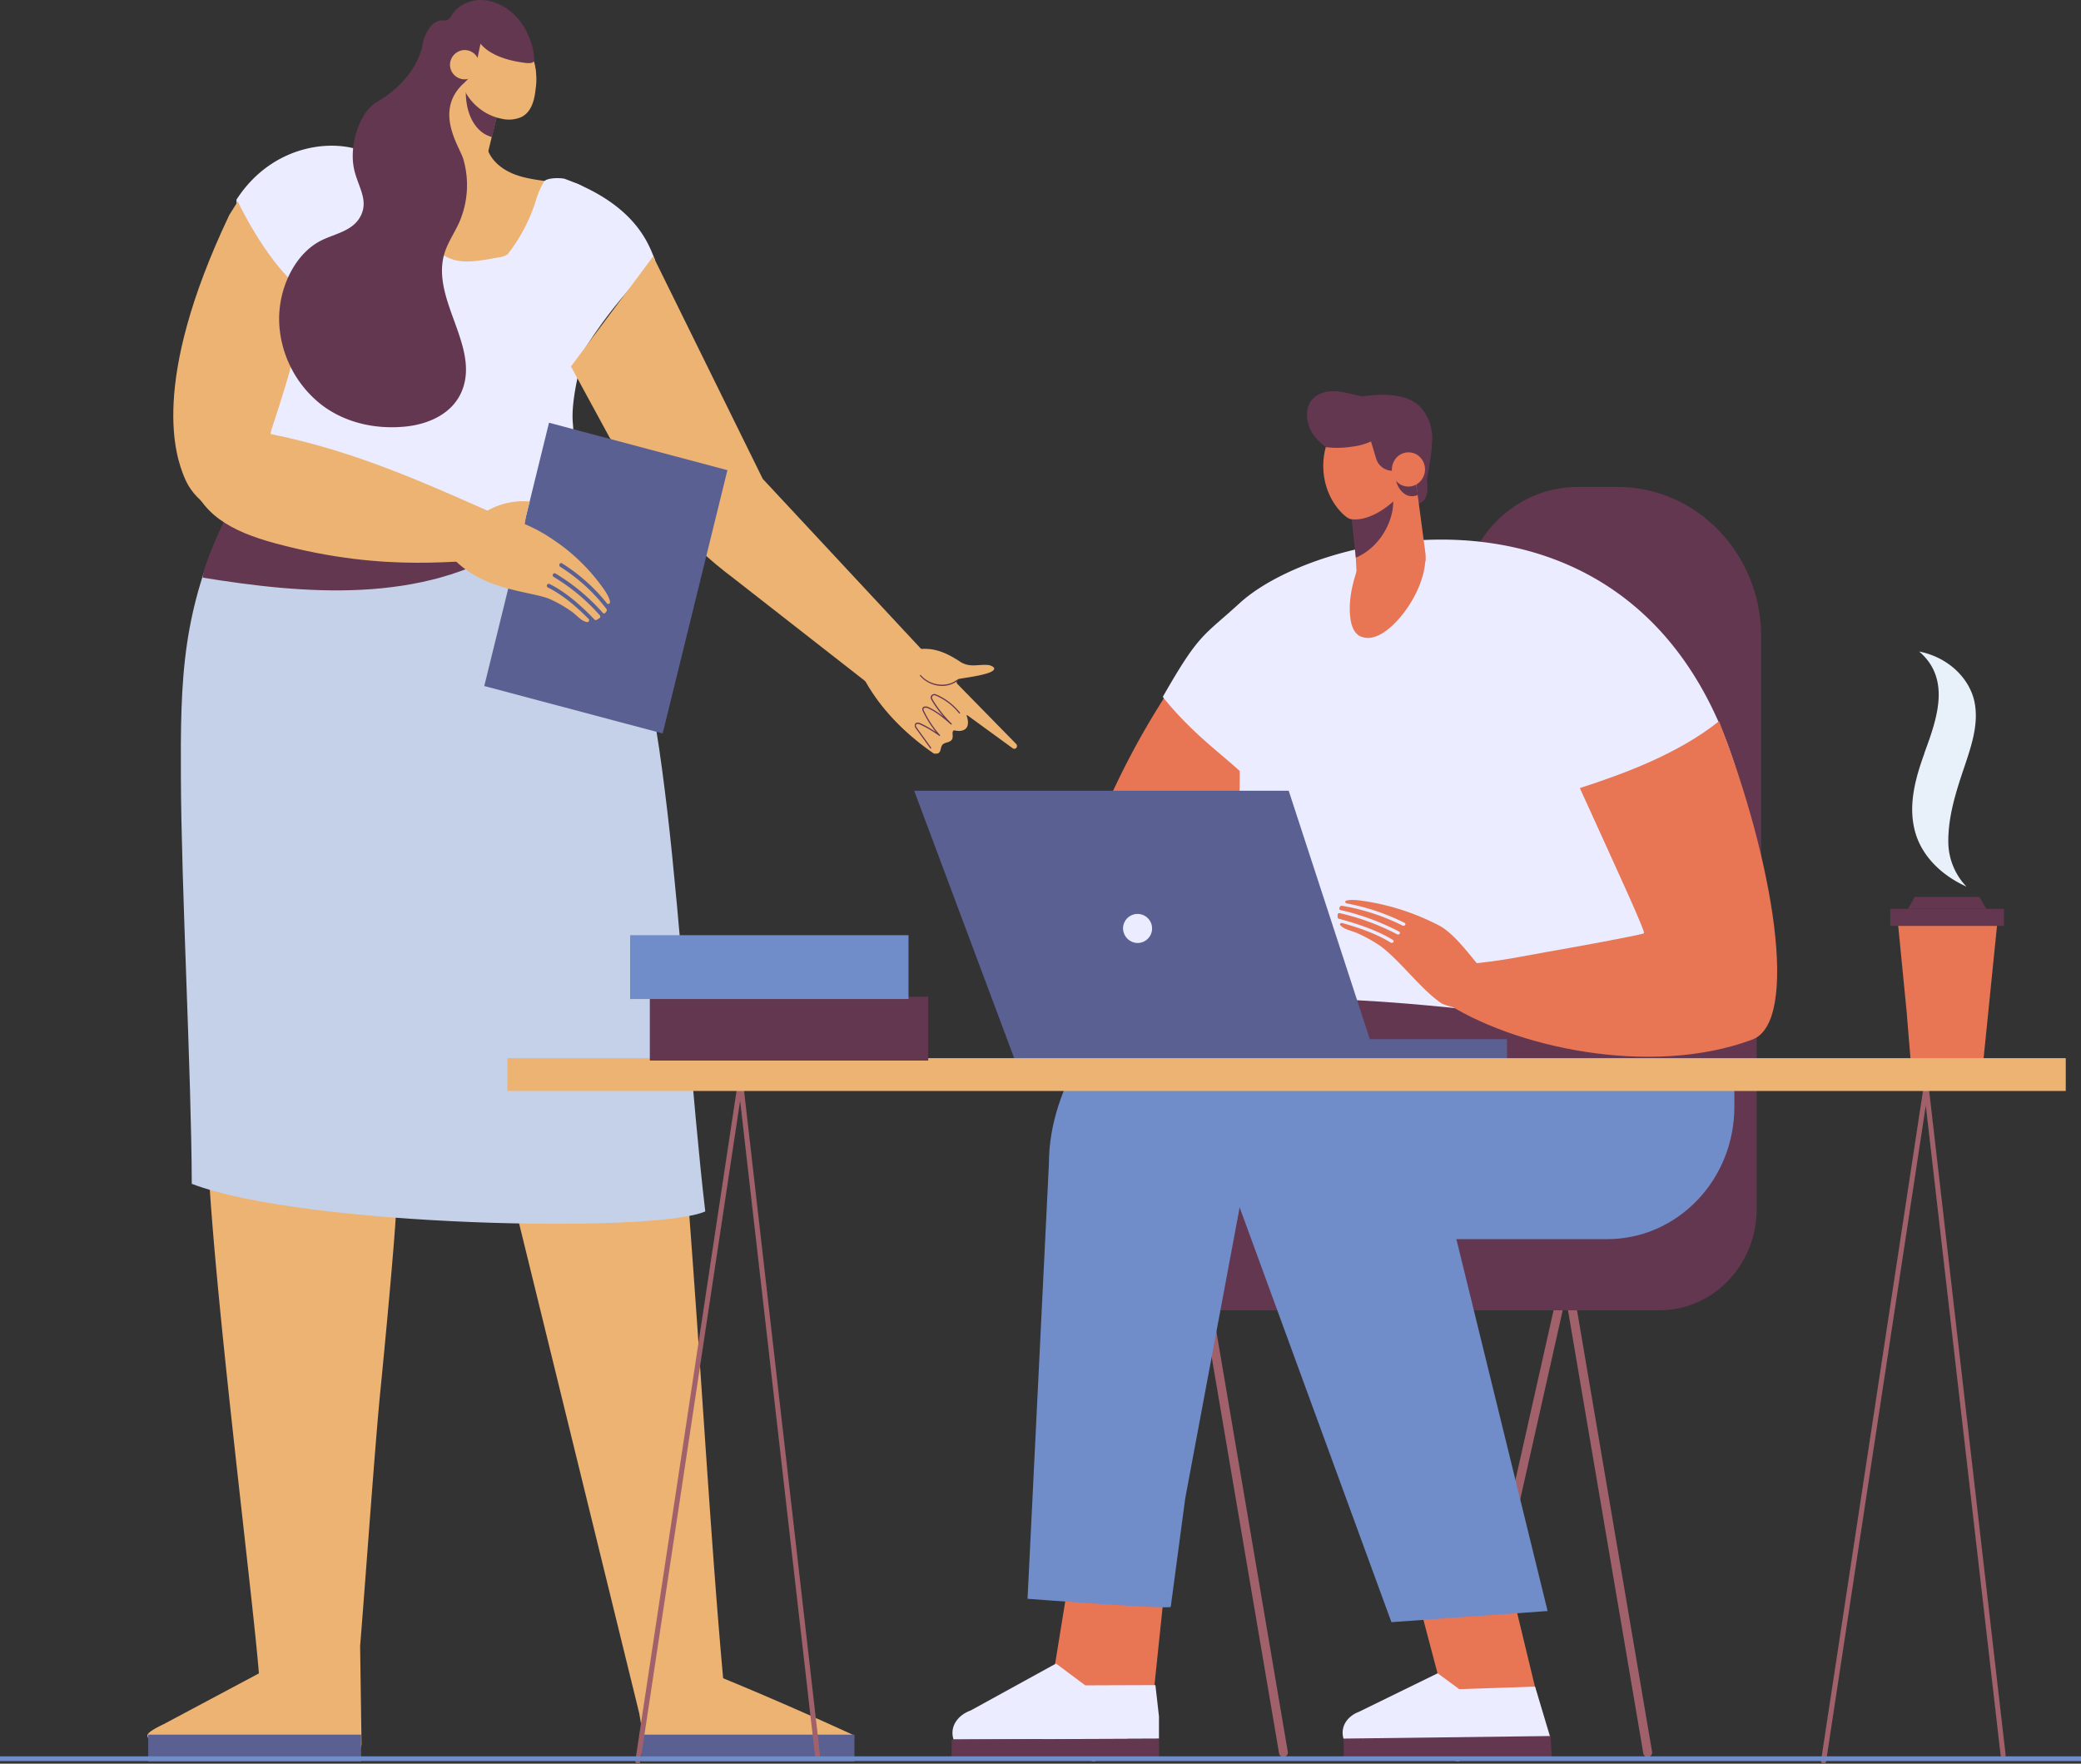 <svg xmlns="http://www.w3.org/2000/svg" viewBox="0 0 813.85 689.7"><rect x="0" y="0" width="813.85" height="689.7" fill="#333333" stroke="none"/><defs><style>.cls-1{fill:#633750;}.cls-2{fill:#a0616b;}.cls-3{fill:#708dc9;}.cls-4{fill:#e87654;}.cls-5{fill:#edb373;}.cls-6{fill:#c5d1e8;}.cls-7{fill:#5a6092;}.cls-8{fill:#80a4f7;}.cls-9{fill:#ebecff;}.cls-10{fill:#efce7b;}.cls-11{fill:#e8f1f9;}</style></defs><g id="Слой_2" data-name="Слой 2"><g id="Layer_1" data-name="Layer 1"><path class="cls-1" d="M571.42,387V237.87c0-26.2,20.43-47.45,45.63-47.45h15.53c31,0,56.18,26.16,56.18,58.43V387c0,26.21-20.42,47.45-45.63,47.45H617.05c-25.2,0-45.63-21.24-45.63-47.45Z"/><path class="cls-2" d="M427.68,688.88a1.75,1.75,0,0,0,1.69-1.4l40.51-180.33,30.34,178.46a1.74,1.74,0,0,0,2,1.46,1.8,1.8,0,0,0,1.41-2.09L471.83,497.82a1.77,1.77,0,0,0-1.67-1.49,1.74,1.74,0,0,0-1.74,1.4L426,686.66a1.82,1.82,0,0,0,1.3,2.18,1.75,1.75,0,0,0,.4,0Z"/><path class="cls-2" d="M570.13,688.88a1.75,1.75,0,0,0,1.69-1.4l40.51-180.33,30.34,178.46a1.74,1.74,0,0,0,2,1.46A1.8,1.8,0,0,0,646.1,685L614.28,497.82a1.76,1.76,0,0,0-1.67-1.49,1.74,1.74,0,0,0-1.74,1.4L568.43,686.66a1.74,1.74,0,0,0,1.7,2.22Z"/><path class="cls-1" d="M464.64,512.39V364.78H687V472.85c0,21.83-17,39.54-38,39.54Z"/><path class="cls-3" d="M530.66,484.58v-62H678.28v10.28c0,28.56-22.26,51.71-49.72,51.71Z"/><path class="cls-4" d="M469.49,252.54a311.94,311.94,0,0,0-32.6,53.38c-5.85,12.15-11,25.06-11.45,38.64-.36,11,4.31,24,14.7,26.27,6.59,1.41,13.16-2.05,19-5.53,8.72-5.2,17.43-10.87,23.82-18.93,12-15.1,13.93-35.93,15.41-55.42a13.08,13.08,0,0,0-.37-5.51,12.51,12.51,0,0,0-2.5-3.67c-9-10.38-12.85-13.38-21.88-23.75Z"/><path class="cls-5" d="M64.06,674.21l37.2-19.82c-2.59-32.1-17.85-151.63-20-203.43-1.31-31.8-3.53-64-2.82-95.83.32-14.66-.8-31.88-1.32-49.69q21,1.67,42.11,2c45.39,6,90.58,15.36,136.1,9.88,2.47,24.84,3.54,48.88,5.86,67.91,9.2,75.36,14.55,193.6,21.62,271.06,26.35,10.82,50.79,22.13,50.79,22.13,1.27.75-.49,2.69-.49,4.21a4.28,4.28,0,0,1-4.2,4.34l-72.54-1.33c-2.43,0-4.38-1-4.35-3.56L250,670,164.77,322.49l-9.72,147.16c0,9.8-5.39,65.28-6.21,73.43-2.09,20.81-5.33,67.35-8,100.65l.55,38.16c0,2.26-2.16,4.14-4.92,4.25l-70,2.57c-2.62.07-8.82-8-8.82-10.1,0-1.37,5-3.69,6.4-4.4Z"/><path class="cls-6" d="M220.66,197.91c28.2,28.37,35.17,76,40.34,119.47,4.94,41.62,9.88,114.73,14.82,156.35-19.4,8.72-157.06,6-200.82-10.79-.16-43.92-4.1-115.39-4.26-159.31-.06-17.53-.12-35.19,2.48-52.45,4.64-30.91,18-59.87,37.39-81.14Z"/><path class="cls-1" d="M209.14,147.76c10.2,9.25,12.65,26.31,5.47,38.19-3.67,6.09-7.56,23.18-13.44,27-36,23.49-82.49,19.33-121.88,12.94.6-7.78,16.45-39.75,21.11-45.13s12.23-7.66,18.28-11.28c13.62-8.15,27.52-16.17,42.69-20.55s31.92-4.85,46.25,1.89c3.73,1.76,8.39,3.9,1.52-3.07Z"/><rect class="cls-7" x="250.89" y="678.34" width="83.26" height="10.56"/><rect class="cls-7" x="57.97" y="678.34" width="83.26" height="10.56"/><path class="cls-5" d="M388.8,261.41c.33,2.32-11.9,3.65-13.84,4.1a1.2,1.2,0,0,0-.49,2l22.89,23.36a1.22,1.22,0,0,1,.16,1.54,1.05,1.05,0,0,1-1.49.18l-17.86-13-.17.2a4.56,4.56,0,0,1,.18.52c.86,2.84.41,5.18-2.71,5.53a10.24,10.24,0,0,1-2.46-.26l-.26.3c-.6.69.39,2.61-.75,3.66s-2.74.66-3.57,1.91c-.67,1-.35,2.5-1.57,3.16-.21.11-1.8.18-1.65,0l0,.06c-24.28-16.67-30.7-35.61-31.47-39.8l26.05-1.05h0a8.62,8.62,0,0,1,1.28-.08c5.31-.19,9.84,2,14.4,5,3.89,2.54,7.08.88,11.25,1.35a4.18,4.18,0,0,1,1.71.73,1.09,1.09,0,0,1,.42.59Z"/><path class="cls-1" d="M364.41,271.85a1.33,1.33,0,0,1,1.52-.36,23.83,23.83,0,0,1,9.49,7.17.25.25,0,0,1-.05.33.23.23,0,0,1-.32-.05,23.21,23.21,0,0,0-9.28-7,.9.9,0,0,0-1.06.27,1,1,0,0,0-.1,1.1,46.54,46.54,0,0,0,7.55,9.64.25.25,0,0,1,0,.33.2.2,0,0,1-.31,0c-2.75-2.38-5.59-4.84-8.92-6.29a2,2,0,0,0-1.51-.13.52.52,0,0,0-.25.34,1.49,1.49,0,0,0,.21.83,40.56,40.56,0,0,0,6.21,9.4.23.23,0,0,1,0,.31.22.22,0,0,1-.3,0A44.19,44.19,0,0,0,360,283.4c-.54-.26-1.52-.54-1.77,0-.18.4.14.93.44,1.35l5.5,7.62a.25.25,0,0,1-.05.33.21.21,0,0,1-.31-.05l-5.5-7.62a1.93,1.93,0,0,1-.49-1.83c.38-.86,1.51-.68,2.37-.27a44.48,44.48,0,0,1,5.86,3.38,41.19,41.19,0,0,1-5.09-8.1,1.75,1.75,0,0,1-.25-1.15,1,1,0,0,1,.49-.65,2.4,2.4,0,0,1,1.89.11,26.91,26.91,0,0,1,6,3.84,42.57,42.57,0,0,1-4.93-6.87,1.47,1.47,0,0,1,.15-1.64l0,0Z"/><path class="cls-1" d="M359.8,264s0,0,0,0a.22.22,0,0,1,.32,0c3.45,4.07,10,5,14,1.93a.22.22,0,0,1,.32.05.25.25,0,0,1,0,.33,10.24,10.24,0,0,1-7.54,1.81,11.39,11.39,0,0,1-7.07-3.81.24.24,0,0,1,0-.31Z"/><path class="cls-8" d="M177.36,192.33l-1.24-.47c.34-1,.65-2,.95-3l1.27.42c-.31,1-.63,2-1,3Z"/><path class="cls-8" d="M214.17,184.87l-1.29-.27c.2-.89.43-1.78.68-2.66l1.28.34c-.25.86-.47,1.72-.67,2.59Z"/><path class="cls-8" d="M177.36,192.33l-1.24-.47c.34-1,.65-2,.95-3l1.27.42c-.31,1-.63,2-1,3Z"/><path class="cls-8" d="M214.17,184.87l-1.29-.27c.2-.89.43-1.78.68-2.66l1.28.34c-.25.86-.47,1.72-.67,2.59Z"/><path class="cls-9" d="M119.16,116.59c2.09,8.35-26.27-20.92-26.68-38.51,15.21-23.64,43-24.92,55-16,4.64,3.45,14.27,6.77,18.09,11.24A27.72,27.72,0,0,0,179.42,82a69.14,69.14,0,0,0,7.25.94,25.83,25.83,0,0,0,7.67-1.22c5-1.63,9.59-4.71,14.35-7.16s10.09-4.33,15.23-3.26,9.86,5.9,9.51,11.55c-1.93-5.61-.78-1.6-1,2.07S239.18,105,239.18,105,222.62,147.1,224,165c5.7,72.84-10.65,35.51-57.91,32.51-23-1.46-59.36-9.75-68.92-26.45-1.51-2.64,2.68-14.28,6.53-22.59.87-1.88,14.64-35.07,15.43-31.91Z"/><path class="cls-5" d="M190.93,59.1c2,4.74,6.58,7.84,11.32,9.45s9.77,2,14.7,2.8a1.9,1.9,0,0,1,1.45.74,2,2,0,0,1-.07,1.58c-2.83,8-14.61,25.51-22.71,26.9-18.33,3.14-22.35,5.05-43.14-24.07-1.7-2.39-8.47-17.66-5.16-19a7.16,7.16,0,0,1,4.29.11c7.09,1.63,15.46,2.57,20.73-2.63A7.76,7.76,0,0,1,175,52.8a5.53,5.53,0,0,1,3.21.22c5.82,1.57,11.89,4.2,12.7,6.08Z"/><path class="cls-9" d="M199.55,98.09a65.26,65.26,0,0,0,9.79-18.93,37.11,37.11,0,0,1,3.34-8.06c1.23-1.84,7.26-1.5,8.16-1.17,29,10.57,33.18,27,35.32,31.62.8,1.74-12.71,11-28.48,36.48-4.54-5.69-9.24-11.26-14.22-16.53a137.17,137.17,0,0,0-11.09-10.62c-2.3-1.95-4.78-4.86-7.81-5.18,1.16-2.81,3.17-5.18,5-7.61Z"/><path class="cls-5" d="M89.52,84.31,93,78.77c5.92,12.32,16.92,29.89,27.58,36.36-5.37,22.55-5.45,25.82-14.36,52.72-1.71,5.15,3,6,6.08,6.06-3.88,11.12-5.2,23.31-6.48,35.1-25.62-7.66-31.32-16.36-33.85-22.68-3-7.4-13.69-36.06,17.58-102Z"/><path class="cls-5" d="M197.45,32.31l-8.46,35c-1.28,5.49-26.38,3.55-25.09-1.94l11.21-38.68Z"/><path class="cls-1" d="M197.18,33.42l-4.73,20.19a11.49,11.49,0,0,1-4.57-2.41c-5.38-4.77-6.57-13.44-5.19-21.45Z"/><path class="cls-5" d="M208.39,23a19.36,19.36,0,0,0-2.15-3.44l-.41-.51a29.21,29.21,0,0,0-8.22-6.81,8.19,8.19,0,0,1-4.32.11c-10.77-2.4-11.66,7.13-12.7,15.73a2.58,2.58,0,0,0-.7.43c.86,1.32,8.62,22.92,25.49,15.35,3.33-1.49,5.81-15.11,3-20.86Z"/><path class="cls-5" d="M180,28.07c-.23,8.26,7.12,16.62,16.15,18.36a12.38,12.38,0,0,0,7.76-.66c4.1-2.06,5.16-6.91,5.6-11.25a23.57,23.57,0,0,0-.26-8.37,11.07,11.07,0,0,0-5.13-7A12.7,12.7,0,0,0,199,17.71c-6.3-.51-12.5,2.6-15.18,7.6a4.2,4.2,0,0,1-1.8,2.17c-.61.25-1.36.22-2,.5s-.92,1.15-.06.09Z"/><path class="cls-1" d="M199.81,4.57a20.7,20.7,0,0,0-8.42-4.2c-6.1-1.42-12.56,1.38-15,6.06A2.83,2.83,0,0,1,173.62,8a5.31,5.31,0,0,0-2.61.36,7.48,7.48,0,0,0-3.21,2.82,16.15,16.15,0,0,0-1.67,15c1.55,4.06,5.57,8.18,10.34,8.09,4.22-.08,7.07-3.38,8.63-6.67s2-6.85,2.82-10.52c3.45,4.23,9.81,6.31,15.5,7.22,1.86.29,4.93.89,5.37-.45.54-1.66-1-12.66-9-19.3Z"/><path class="cls-5" d="M176,25.7a5.72,5.72,0,1,0,5.52-6.12A5.81,5.81,0,0,0,176,25.7Z"/><path class="cls-1" d="M181.49,32.43c-12,10.94-1.82,24.73-.3,29.75a36.46,36.46,0,0,1-1.6,24.8c-1.88,4.19-4.57,7.93-5.86,12.41-5,17.47,13.28,35.45,7.29,52.51-3.47,9.92-13.64,14.09-22.7,14.93-11.27,1.06-22.93-1.31-32.34-8.35a43.18,43.18,0,0,1-16.79-32.32c-.51-13.19,6.06-27,16.56-32.18,5.55-2.72,12.58-3.7,15.48-9.88,3-6.36-1.65-11.74-2.91-18.74-1.66-9.28,2.51-21.55,8.84-25.31,19.05-11.3,17.33-24.72,19.69-25s6.21-2.24,6.46.52c.18,1.92-.82,3.72-1.24,5.61-1.32,5.81,5,12.62,9.83,10.67Z"/><path class="cls-5" d="M363.3,257.05l-65-69.78-42.85-87L223.29,143.3l15.1,27.77c15.43,23.44,27.07,39,49.22,55.63l58,45.31Z"/><polygon class="cls-7" points="259.16 286.82 284.48 183.86 214.71 165.31 189.39 268.27 259.16 286.82"/><path class="cls-5" d="M82.09,167.51c3.33-1,7-.61,10.47-.1,36.52,5.39,64.55,17.36,97.74,32.13,0,.12,5.95,2,5.93,2.18-.57,5.66-1.72,12-1.91,17.95-.44-.08-.89-.16-1.35-.21-12.22-1.29-40.1,5.24-85.36-7C90.34,207.78,77.9,201,74,185.4c-1.73-6.86.61-15.53,8.1-17.89Z"/><path class="cls-5" d="M219.1,221.66a68.6,68.6,0,0,1,18.09,16.5.74.74,0,0,1,0,.89l-.46.6a.66.66,0,0,1-1,0,78.25,78.25,0,0,0-18.47-15.37.71.71,0,0,0-1,.26.79.79,0,0,0,.27,1.06,76.6,76.6,0,0,1,18.07,15.05.73.73,0,0,1-.12,1.06,12.82,12.82,0,0,1-1.21.72.65.65,0,0,1-.77-.15c-4.93-5.17-11.24-10.84-17.59-13.9a.73.73,0,0,0-1,.38.81.81,0,0,0,.37,1c5.65,2.72,11.3,7.6,15.92,12.29a.72.72,0,0,1-.49,1.23c-2.3-.22-4.31-2.9-6.15-4.12a48.62,48.62,0,0,0-8.79-5,2.13,2.13,0,0,0-.35-.14c-9.63-3.57-34.89-3.36-44.36-27-.5-1.25,19.9-2.13,21.83-6.49,7.86,2.31,14.16,4.16,21.19,8.41,2,1.23,4,2.58,6,4a75.3,75.3,0,0,1,17.36,17.87c.66,1,2.07,3.29,2.11,4.59a.4.4,0,0,1,0,.11.66.66,0,0,1-1.19.42,70.21,70.21,0,0,0-17.53-15.62.7.7,0,0,0-1,.26.8.8,0,0,0,.26,1.07Z"/><polygon class="cls-1" points="525.51 679.64 525.51 687.05 606.85 687.07 606.41 678.67 525.51 679.64"/><polygon class="cls-4" points="551.6 614.2 565.19 665.69 600.84 661.83 590.55 619.19 551.6 614.2"/><path class="cls-9" d="M562.26,654.34l-30.85,15.09c-4.31,1.6-7.38,5.65-6,10.45l80.73-1-5.79-19.33-29.65,1Z"/><polygon class="cls-4" points="458.8 589.01 449.43 678.8 407.19 684.25 425.19 573.31 458.8 589.01"/><path class="cls-9" d="M372.9,680.23c-1.64-5.2,1.85-9.62,6.75-11.36L413,650.54l11.43,8.53,27.44-.1,1.39,12.27,0,8.69Z"/><polygon class="cls-1" points="372.16 680.24 372.9 680.24 453.29 679.93 453.31 687.98 372.18 688.28 372.16 680.24"/><path class="cls-3" d="M410.23,454.8c0-58.42,80.44-130.88,199.64-131.71-1.37,9.79,29,1.47,20.7,34.52-16.19,64.48-143.79,104.65-143.79,104.65l-1,4.82-.16.74L463.53,585.93l-5.67,42.44c-1,1.07-56-3.16-56-3.16Z"/><path class="cls-3" d="M634.66,334.71l-11.57,1.15c-49.17,6.46-47.9,34.59-97.37,37.55l-50.56,72.38,69,188.56L605.25,630,564.86,465.39s93.19-33.78,71.73-108.5c-2-7.07-1.29-14.84-1.93-22.18Z"/><path class="cls-9" d="M682.66,314.56C650.91,178.1,518.13,205.29,484.77,235.9c-14.27,13.08-15.66,11.44-30,36.58a8,8,0,0,0,.58.82c11.06,13.5,21.45,20.82,29.5,28.21.1,34.51-4.49,32.9-15.42,54.61-6.13,12.17,11.21,22.76,13.3,23.59,5.33,2.14,64.87,23.13,70.59,22.5,91.74-10.07,87.79-19.22,94.6-26.14,8.72-8.86,13.4-28.42,11.63-51.63,32.07-2.67,21-9.8,23.1-9.88Z"/><path class="cls-4" d="M533.79,214.53c-3.38,8.68-6.83,17.84-5.69,27.13.33,2.67,1.22,5.56,3.45,6.94a7.29,7.29,0,0,0,5.43.6c8.47-1.89,21-18.74,20.46-32.09a7,7,0,0,0-.46-2.6,4.49,4.49,0,0,0-1.74-1.55,18.29,18.29,0,0,0-22.45,3.87Z"/><path class="cls-1" d="M558.21,187c.56-4,1.41-8,1.74-12,0-.16,0-.33,0-.49s0-.53,0-.8a15.2,15.2,0,0,0,.15-3.77c-.43-4.74-2.62-9.58-6.42-12.3-5.85-4.18-15.11-3.3-18.79-2.89-2.72.3-3.52.79-6.21.12a35.09,35.09,0,0,1-5-1.73,4.71,4.71,0,0,1-.64,1.52l-.08,0c0,.1-.07.21-.09.31l-.31.5c-.54,1.75-1.13,3.5-1.69,5.26-.61,1.94-1.17,3.91-1.72,5.89-.39,1.06-.79,2.12-1.21,3.17l.3.18c0,.1-.05.19-.07.29.2.1.41.18.61.29a17.89,17.89,0,0,1,4.72,4.23,36,36,0,0,1,2.91,4.09c1,1.8,1.9,3.69,2.83,5.56.2.49.43,1,.61,1.49,0-.13,0-.26-.06-.4,2.39,4.68,5.11,9,10.16,11.12,4.45,1.82,1.08,4.47,4.54.52.4-.46,9.95,1,10.3-.13,4.91-2,3.07-8,3.34-10Z"/><path class="cls-1" d="M527.69,180.69c-4.8-3-10-5.61-13.51-10s-4.43-11.4-.37-15.13c2.43-2.24,6-2.8,9.39-2.48s6.59,1.39,9.9,2a36.84,36.84,0,0,0,8.83.58c2.28-.13,4.62-.47,6.84.15a8.31,8.31,0,0,1,5.65,9.68c-1.29,4.82-6.69,7.1-11.46,8.73Z"/><path class="cls-4" d="M552.67,180.45l4.55,34a40.41,40.41,0,0,1,.31,4.93c-2.47,2.53-4.93,5.15-7.17,7.91-5.66.65-11.32,1.36-16.94,2.27l-2.57.25L530,213.52l-1.89-20.24-.79-8.34Z"/><path class="cls-1" d="M527.66,194l2.58,24.08c6.81-2.87,11.85-9.3,13.79-16.15a20.45,20.45,0,0,0,.83-6.49l-.1-3.32Z"/><path class="cls-10" d="M546.53,165.37l4,1.78a16.1,16.1,0,0,0-.14-1.85Z"/><path class="cls-4" d="M550.94,187.47l-.38-20.32-6.72.16a25.16,25.16,0,0,1-15.42,7.4,36.27,36.27,0,0,1-9.93.14c-2.37,8.69-.4,18.52,5.76,25.18,1.59,1.73,3.09,2.89,4.24,3,8.2,1.07,18.07-7.31,20.69-12,.54,0,1,0,1.41,0,.21-.31.44-.61.68-.91a11.7,11.7,0,0,1-.33-2.72Z"/><path class="cls-1" d="M534.42,166.76l3.69,12.3a6.69,6.69,0,0,0,8.51,4.72l6.42-2.25-1.69-18.18-11.09,1.37Z"/><path class="cls-1" d="M553.38,187.15c-.58-2.55-1.56-5.17-1.11-7.79a3.42,3.42,0,0,1,.21-.71c0-.2-.08-.41-.11-.62,0,0,0-.08,0-.12-2.42-.44-4.84,1-6,3.93-1.56,3.87-.35,8.84,2.71,11.11a5,5,0,0,0,5.47.53c-.45-2.09-.8-4.21-1.14-6.33Z"/><path class="cls-4" d="M547.66,189.46a6.41,6.41,0,0,0,8.81-2.66,6.78,6.78,0,0,0-2.49-9.09,6.39,6.39,0,0,0-8.81,2.66,6.79,6.79,0,0,0,2.49,9.09Z"/><path class="cls-1" d="M549.12,425.15c46.27-9.88,85.12,8.88,107.78-24-58.67-1.3-88-9.48-146.68-10.77Z"/><path class="cls-4" d="M586,385.86c-7.18-5.94-15.08-19.74-23.31-24-2.1-1.09-4.31-2.13-6.59-3.1a93,93,0,0,0-24.44-6.65c-1.18-.14-3.94-.36-5.1.09l-.09,0c-.58.25-.41.95.24,1.08a85.39,85.39,0,0,1,22.55,7.59.58.58,0,0,1,.29.87.89.89,0,0,1-1.08.19,83.79,83.79,0,0,0-23.58-7.71.84.84,0,0,0-.82.32,6.19,6.19,0,0,0-.28.58c-.14.32.1.68.52.77a94.09,94.09,0,0,1,22.83,8.4.58.58,0,0,1,.28.87.88.88,0,0,1-1.07.18A92.81,92.81,0,0,0,524,357.1a.68.68,0,0,0-.87.49,7.79,7.79,0,0,0,0,1.18.64.64,0,0,0,.52.53c7,1.85,15.19,4.58,21.08,8.28a.57.57,0,0,1,.16.89.9.9,0,0,1-1.09.09c-5.24-3.29-12.37-5.8-18.83-7.59-.63-.18-1.18.36-.82.81,1.35,1.67,4.72,2.23,6.72,3.17a55.85,55.85,0,0,1,8.8,4.87l.3.21c8,6,15.6,16.81,23.94,22.43a20.63,20.63,0,0,0,4.84,1.45c9.28,2.09,15.36.49,16.29-8.16,0-.19.93.29,1,.11Z"/><polygon class="cls-7" points="398.53 418.87 357.52 309.21 503.99 309.21 539.14 416.84 398.53 418.87"/><path class="cls-9" d="M439.21,362.85a5.68,5.68,0,1,1,5.68,5.91,5.79,5.79,0,0,1-5.68-5.91Z"/><path class="cls-4" d="M569.18,377.55c21.21-2.11,22.78-3.07,41.63-6.32.93-.16,31.51-5.64,32.12-6.29s-10.13-23.89-25.08-56.76c17-5.5,38.41-13.32,54.44-26.16,21.52,54.8,31.6,117.59,13,124.52-40.07,14.91-94.13,2.82-121-15.17Z"/><path class="cls-2" d="M249.45,689.7a1,1,0,0,0,1-.86l39-258.37,29.26,255.82a1,1,0,0,0,1.1.9,1,1,0,0,0,.86-1.14L290.57,422.87a1,1,0,0,0-.95-.9,1,1,0,0,0-1,.86L248.48,688.52a1,1,0,0,0,.81,1.17Z"/><path class="cls-2" d="M713.15,689.7a1,1,0,0,0,1-.86l39-256.49,29.26,254a1,1,0,0,0,1.09.89,1,1,0,0,0,.86-1.13L754.27,424.84a1,1,0,0,0-.95-.9h0a1,1,0,0,0-1,.86L712.18,688.52a1,1,0,0,0,.82,1.16l.15,0Z"/><polygon class="cls-4" points="781.18 360.28 781 362.09 775.73 414.14 747.18 414.14 745.77 397.01 745.73 396.33 743.31 371.73 743.22 370.74 742.37 362.09 741.79 356.24 781.18 360.28"/><rect class="cls-1" x="739.26" y="355.41" width="44.46" height="6.68"/><polygon class="cls-1" points="746.17 355.41 776.81 355.41 774.1 350.73 748.87 350.73 746.17 355.41"/><path class="cls-11" d="M752.62,294.58c-3.68,10.11-6.51,20.69-3.56,31,2.43,8.52,9.38,16.33,20,21.14a25.5,25.5,0,0,1-7.1-17.1c-.17-10.13,3-20.1,6.35-29.94,2.79-8.35,5.68-16.93,3.83-25.44s-9.59-17.05-21.59-19.47c12.63,10.84,6.91,26.48,2,39.85Z"/><rect class="cls-7" x="530.22" y="406.37" width="59.15" height="8.86"/><rect class="cls-5" x="198.45" y="413.8" width="609.44" height="12.83"/><path class="cls-5" d="M189.79,200.18a28.48,28.48,0,0,1,17.43-4.06,53.61,53.61,0,0,0-2.32,11.72c-5.76-1.37-10.22-6.63-16.07-7.49Z"/><rect class="cls-1" x="254.14" y="389.78" width="108.88" height="24.96"/><rect class="cls-3" x="246.43" y="365.71" width="108.88" height="24.96"/><rect class="cls-3" y="686.82" width="813.85" height="1.86"/></g></g></svg>